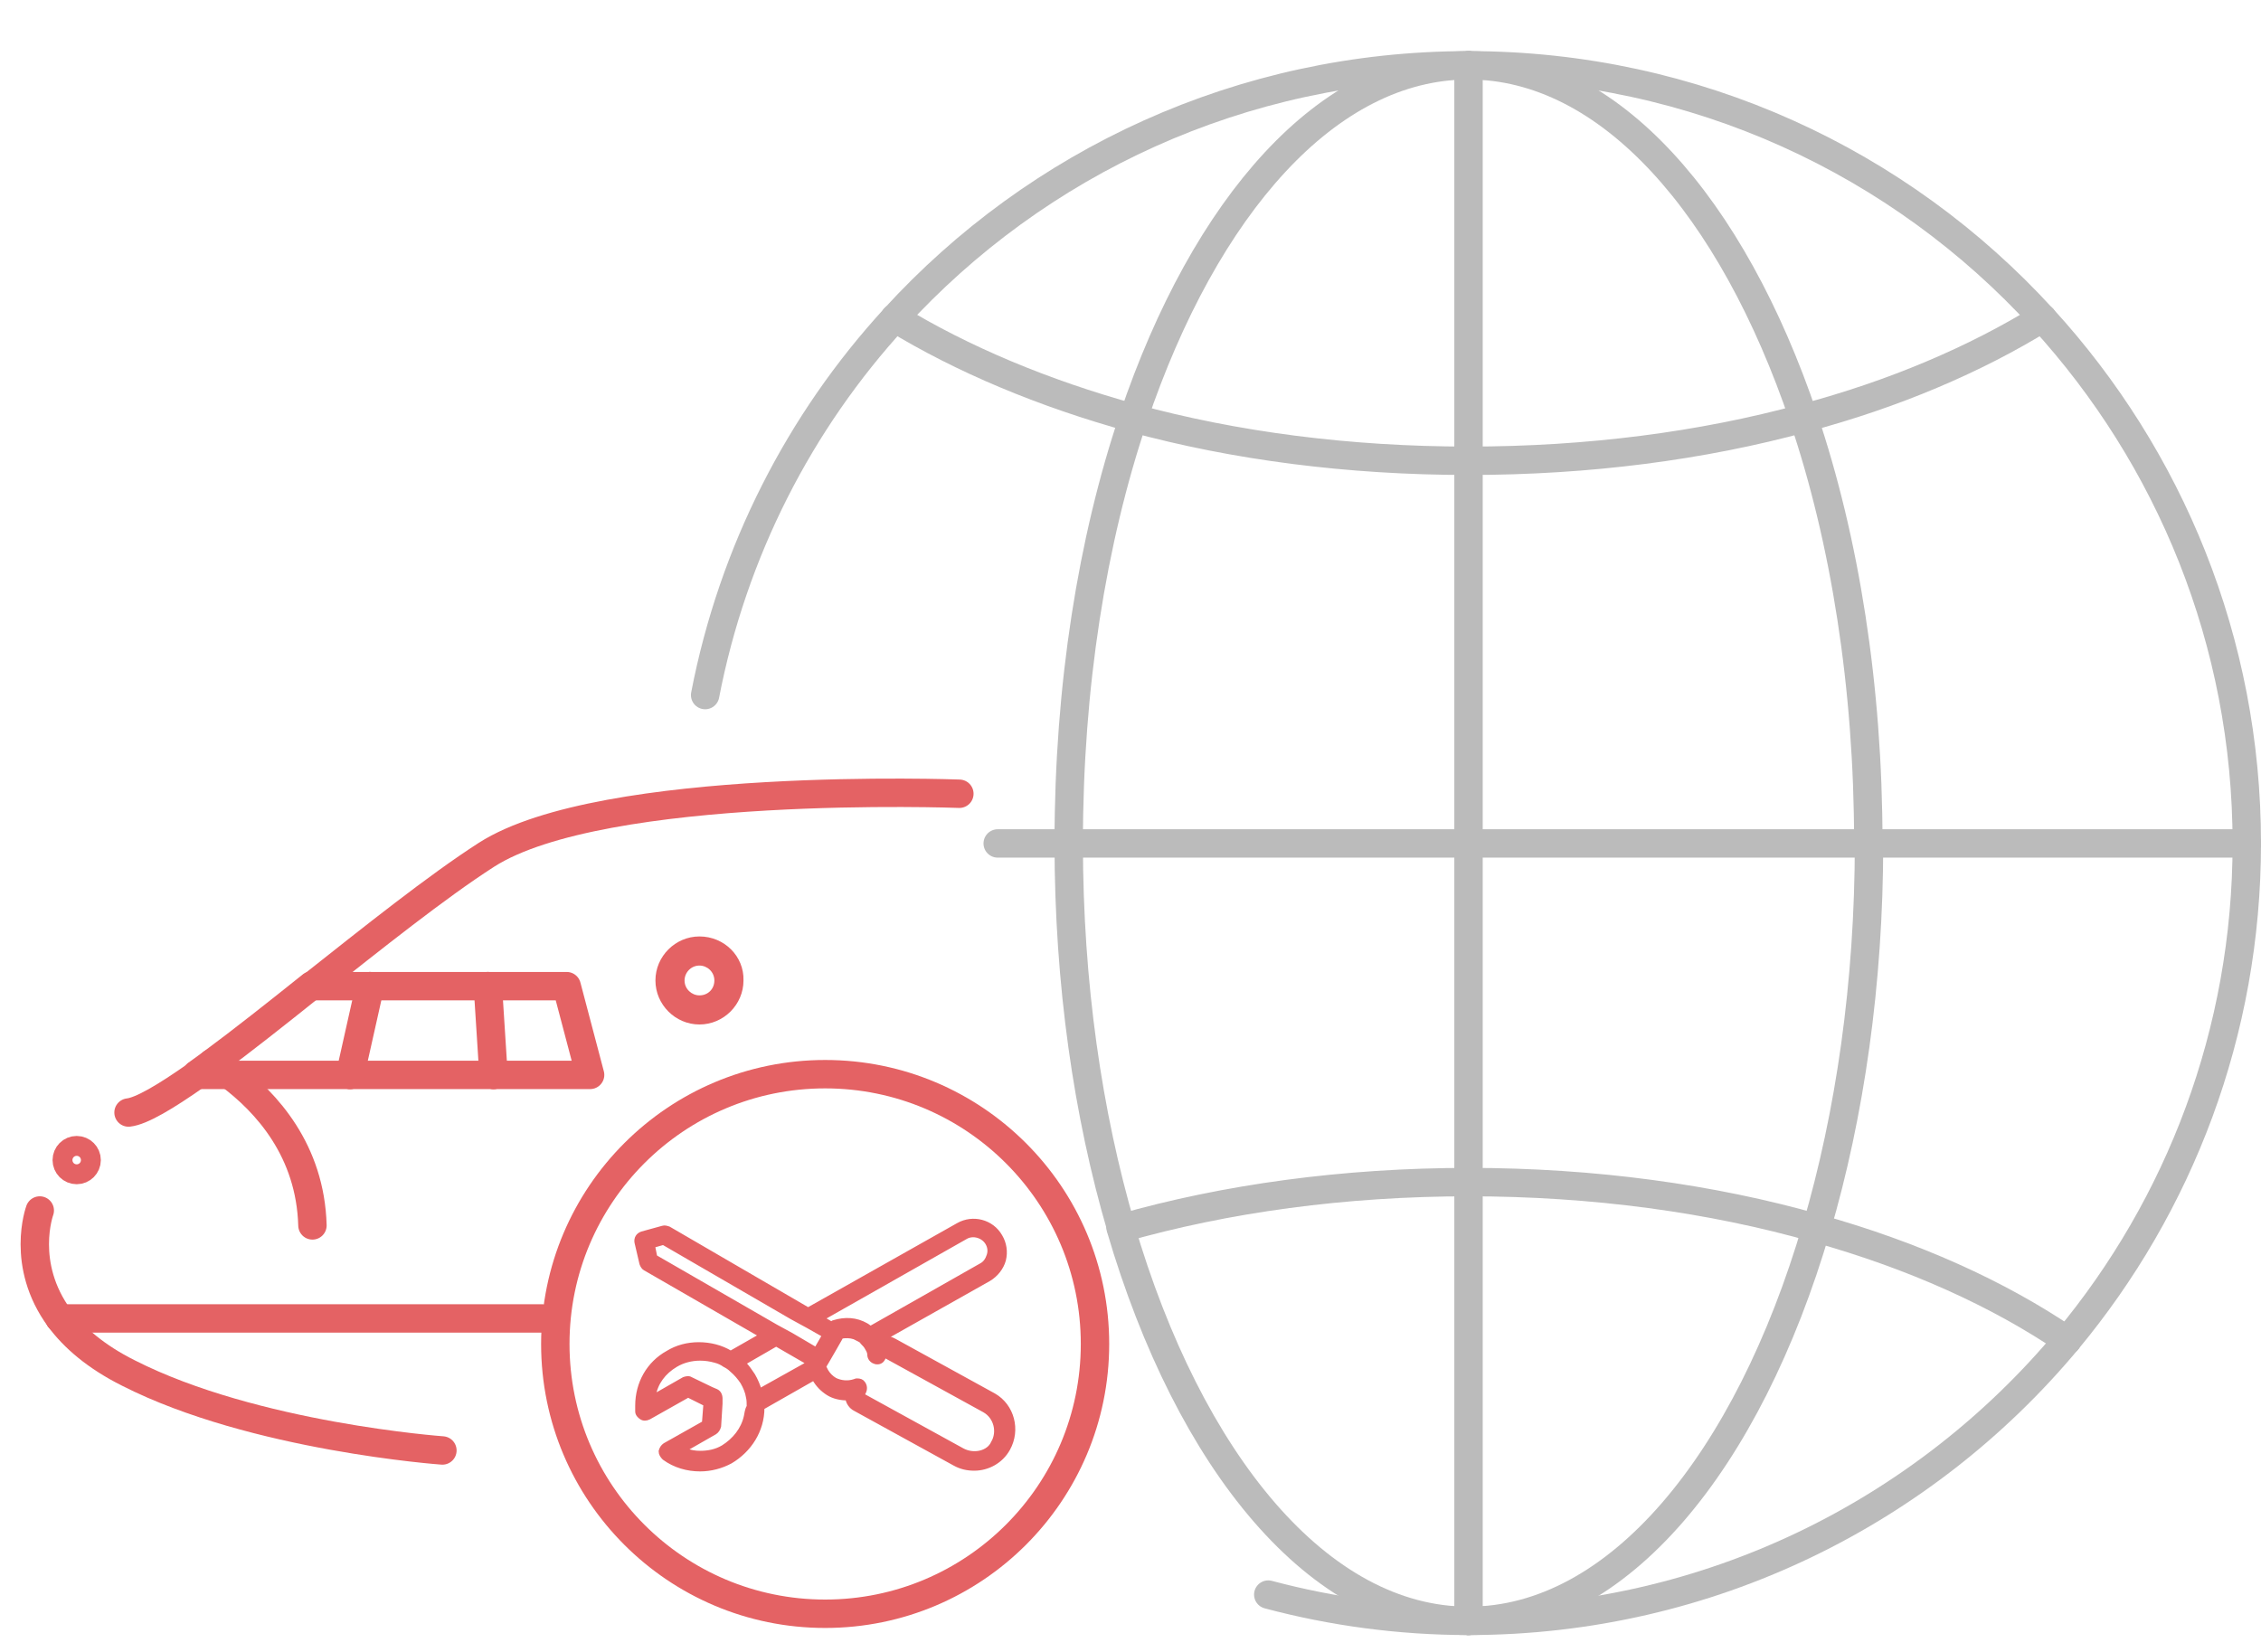 <?xml version="1.0" encoding="utf-8"?>
<!-- Generator: Adobe Illustrator 21.1.0, SVG Export Plug-In . SVG Version: 6.00 Build 0)  -->
<svg version="1.1" id="Layer_1" xmlns="http://www.w3.org/2000/svg" xmlns:xlink="http://www.w3.org/1999/xlink" x="0px" y="0px"
	 viewBox="0 0 318.4 232.7" style="enable-background:new 0 0 318.4 232.7;" xml:space="preserve">
<style type="text/css">
	.st0{fill:#E46264;}
	.st1{fill:none;stroke:#E46264;stroke-width:4;stroke-miterlimit:10;}
	.st2{fill:#E46264;stroke:#E46264;stroke-width:0.5;stroke-miterlimit:10;}
	.st3{fill:none;stroke:#BBBBBB;stroke-width:4;stroke-linecap:round;stroke-linejoin:round;stroke-miterlimit:10;}
	.st4{fill:none;stroke:#E46264;stroke-width:4;stroke-linecap:round;stroke-linejoin:round;stroke-miterlimit:10;}
</style>
<path class="st0" d="M98.5,131.9c-3.4,0-6.2,2.8-6.2,6.2c0,3.4,2.8,6.2,6.2,6.2s6.2-2.8,6.2-6.2C104.8,134.7,102,131.9,98.5,131.9z
	 M98.5,140.2c-1.1,0-2.1-0.9-2.1-2.1c0-1.1,0.9-2.1,2.1-2.1c1.1,0,2.1,0.9,2.1,2.1C100.6,139.3,99.7,140.2,98.5,140.2z"/>
<circle class="st1" cx="116.2" cy="189.3" r="38"/>
<path class="st2" d="M140,196.5l-14-7.7c-0.5-0.3-1-0.4-1.6-0.2l14.9-8.4c1-0.6,1.8-1.6,2.1-2.7c0.3-1.2,0.1-2.4-0.5-3.4
	c-1.2-2.1-3.9-2.8-6-1.6l-21.1,11.9L94.2,173c-0.3-0.1-0.6-0.2-0.9-0.1l-2.9,0.8c-0.6,0.2-0.9,0.7-0.8,1.3l0.7,3
	c0.1,0.3,0.3,0.6,0.5,0.7l16.3,9.4l-4.2,2.4c-1.3-0.8-2.9-1.2-4.5-1.2h0c-1.6,0-3.1,0.4-4.4,1.2c-2.7,1.5-4.3,4.3-4.3,7.5
	c0,0.3,0,0.5,0,0.8c0,0.4,0.3,0.7,0.6,0.9c0.3,0.2,0.7,0.2,1.1,0l5.5-3.1l2.4,1.2l-0.2,2.6l-5.5,3.1c-0.3,0.2-0.5,0.5-0.6,0.9
	c0,0.4,0.2,0.7,0.5,1c1.5,1.1,3.3,1.6,5.1,1.6c1.5,0,3-0.4,4.3-1.1c2.7-1.6,4.5-4.4,4.5-7.6l7.2-4.1c0.5,0.9,1.2,1.6,2,2.1
	c0.8,0.5,1.8,0.7,2.7,0.7c0,0,0,0,0,0c0.1,0.6,0.5,1.2,1.1,1.5l14,7.7c0.9,0.5,1.8,0.7,2.8,0.7c1.9,0,3.8-1,4.8-2.8
	C143.5,201.4,142.6,198,140,196.5z M135.5,204.2l-14-7.7l0.2-0.4c0.2-0.4,0.2-0.9-0.1-1.3c-0.2-0.3-0.5-0.4-0.9-0.4
	c-0.1,0-0.2,0-0.4,0.1c-0.9,0.3-1.9,0.2-2.7-0.2c-0.5-0.3-0.9-0.7-1.2-1.2c-0.1-0.2-0.2-0.4-0.3-0.6l0.1-0.2l0.3-0.5l1.1-1.9
	l0.8-1.4l0.1-0.2c0.6-0.1,1.2-0.1,1.8,0.1c0.2,0.1,0.4,0.2,0.6,0.3c0.2,0.1,0.4,0.2,0.5,0.4c0.3,0.3,0.5,0.5,0.7,0.9
	c0.2,0.3,0.3,0.6,0.3,1c0.1,0.5,0.5,0.8,0.9,0.9c0.5,0.1,0.9-0.1,1.1-0.5l0.2-0.4l14,7.7c1.6,0.9,2.1,3,1.2,4.5
	C139.2,204.6,137.1,205.1,135.5,204.2z M105,199.5c-0.4,1.8-1.6,3.3-3.2,4.3c-1,0.6-2.1,0.8-3.2,0.8c-0.7,0-1.4-0.1-2.1-0.4l4.2-2.4
	c0.3-0.2,0.5-0.5,0.6-0.9l0.2-3.2l0-0.7c0-0.5-0.2-0.9-0.6-1.1l-0.7-0.3l-2.9-1.4c-0.3-0.2-0.7-0.1-1,0l-4.2,2.4
	c0.3-1.8,1.4-3.3,3.1-4.3c1-0.6,2.2-0.9,3.4-0.9c0.7,0,1.4,0.1,2.1,0.3c0.4,0.1,0.9,0.3,1.3,0.6c0.4,0.2,0.7,0.4,1,0.7
	c0.6,0.5,1.1,1.1,1.5,1.7c0.4,0.7,0.7,1.4,0.8,2.1c0.1,0.4,0.1,0.8,0.1,1.2c0,0,0,0,0,0.1C105.1,198.6,105.1,199.1,105,199.5z
	 M92,175.5l1.4-0.4l18.1,10.5l1.1,0.6l1.1,0.6l2.3,1.3l-1.1,1.9l-3.4-2l-1.1-0.6l-1.1-0.6l-17-9.8L92,175.5z M136,174.3
	c1-0.6,2.4-0.2,3,0.8c0.3,0.5,0.4,1.1,0.2,1.7c-0.2,0.6-0.5,1.1-1.1,1.4l-15.5,8.8c-0.2-0.1-0.4-0.3-0.6-0.4c-1.4-0.8-3-0.9-4.6-0.4
	c-0.1,0-0.2,0.1-0.3,0.2l-1.2-0.7L136,174.3z M113.8,192l-6.8,3.8c-0.2-0.7-0.5-1.4-0.9-2.1c-0.4-0.6-0.8-1.2-1.3-1.7l4.5-2.6
	L113.8,192z"/>
<g>
	<path class="st3" d="M206.8,9.2c32,0,60.8,13.7,80.8,35.6"/>
	<path class="st3" d="M206.8,228.3c33.9,0,64.2-15.4,84.3-39.5"/>
	<path class="st3" d="M206.8,228.3c-9.7,0-19.2-1.3-28.2-3.7"/>
	<path class="st3" d="M126,44.8c-13.4,14.6-22.8,32.9-26.7,53.1"/>
	<path class="st3" d="M291.1,188.8c15.8-19,25.3-43.4,25.3-70"/>
	<path class="st3" d="M316.4,118.8c0-28.5-10.9-54.4-28.7-73.9"/>
	<path class="st3" d="M206.8,9.2c-32,0-60.8,13.7-80.8,35.6"/>
	<path class="st3" d="M254,58.9c-14.3,3.9-30.3,6-47.2,6"/>
	<path class="st3" d="M159.6,58.9c14.3,3.9,30.3,6,47.2,6"/>
	<path class="st3" d="M126,44.8c9.5,5.8,20.9,10.6,33.6,14.1"/>
	<path class="st3" d="M254,58.9c12.8-3.4,24.2-8.3,33.6-14.1"/>
	<path class="st3" d="M291.1,188.8c-9.7-6.6-21.7-12-35.3-15.8"/>
	<path class="st3" d="M255.8,173c-14.7-4.2-31.4-6.5-49-6.5"/>
	<path class="st3" d="M157.9,173c14.7-4.2,31.4-6.5,49-6.5"/>
	<path class="st3" d="M159.6,58.9c-5.8,17.2-9.1,37.8-9.1,59.8"/>
	<path class="st3" d="M157.9,173c-4.7-16-7.4-34.5-7.4-54.2"/>
	<path class="st3" d="M206.8,228.3c21,0,39.3-22.3,49-55.4"/>
	<path class="st3" d="M206.8,9.2c-19.8,0-37.1,19.8-47.2,49.7"/>
	<path class="st3" d="M206.8,9.2c19.8,0,37.1,19.8,47.2,49.7"/>
	<path class="st3" d="M255.8,173c4.7-16,7.4-34.5,7.4-54.2"/>
	<path class="st3" d="M254,58.9c5.8,17.2,9.1,37.8,9.1,59.8"/>
	<path class="st3" d="M206.8,228.3c-21,0-39.3-22.3-49-55.4"/>
	<line class="st3" x1="140.5" y1="118.8" x2="150.5" y2="118.8"/>
	<line class="st3" x1="206.8" y1="118.8" x2="150.5" y2="118.8"/>
	<line class="st3" x1="263.1" y1="118.8" x2="206.8" y2="118.8"/>
	<line class="st3" x1="316.4" y1="118.8" x2="263.1" y2="118.8"/>
	<line class="st3" x1="206.8" y1="9.2" x2="206.8" y2="65"/>
	<line class="st3" x1="206.8" y1="65" x2="206.8" y2="118.8"/>
	<line class="st3" x1="206.8" y1="228.3" x2="206.8" y2="166.4"/>
	<line class="st3" x1="206.8" y1="166.4" x2="206.8" y2="118.8"/>
</g>
<g>
	<path class="st4" d="M29.9,149.7c-0.8,0.6-1.5,1.1-2.2,1.6"/>
	<path class="st4" d="M18.1,156.7c1.8-0.2,5.2-2.2,9.6-5.3"/>
	<path class="st4" d="M29.9,149.7c4.2-3.1,9-6.9,14-10.9"/>
	<path class="st4" d="M43.9,138.9c8.6-6.8,17.6-14,24.6-18.5c16.4-10.5,66.6-8.6,66.6-8.6"/>
	<path class="st4" d="M62.3,204.3c0,0-26.5-1.9-44.2-10.9c-4.6-2.3-7.7-5-9.7-7.7"/>
	<path class="st4" d="M5.6,170.5c0,0-2.8,7.6,2.8,15.2"/>
	<line class="st4" x1="76.3" y1="185.7" x2="8.4" y2="185.7"/>
	<path class="st4" d="M32.3,151.4c-0.8-0.6-1.6-1.1-2.4-1.6"/>
	<path class="st4" d="M44,172.6c-0.3-10.5-6.4-17.3-11.8-21.3"/>
	<circle class="st4" cx="10.8" cy="163.4" r="1.4"/>
	<line class="st4" x1="69.5" y1="151.4" x2="49.3" y2="151.4"/>
	<line class="st4" x1="27.7" y1="151.4" x2="32.3" y2="151.4"/>
	<line class="st4" x1="52.1" y1="138.9" x2="68.7" y2="138.9"/>
	<polyline class="st4" points="69.5,151.4 83.1,151.4 79.8,138.9 68.7,138.9 	"/>
	<line class="st4" x1="52.1" y1="138.9" x2="43.9" y2="138.9"/>
	<line class="st4" x1="49.3" y1="151.4" x2="32.3" y2="151.4"/>
	<line class="st4" x1="52.1" y1="138.9" x2="49.3" y2="151.4"/>
	<line class="st4" x1="69.5" y1="151.4" x2="68.7" y2="138.9"/>
</g>
</svg>
